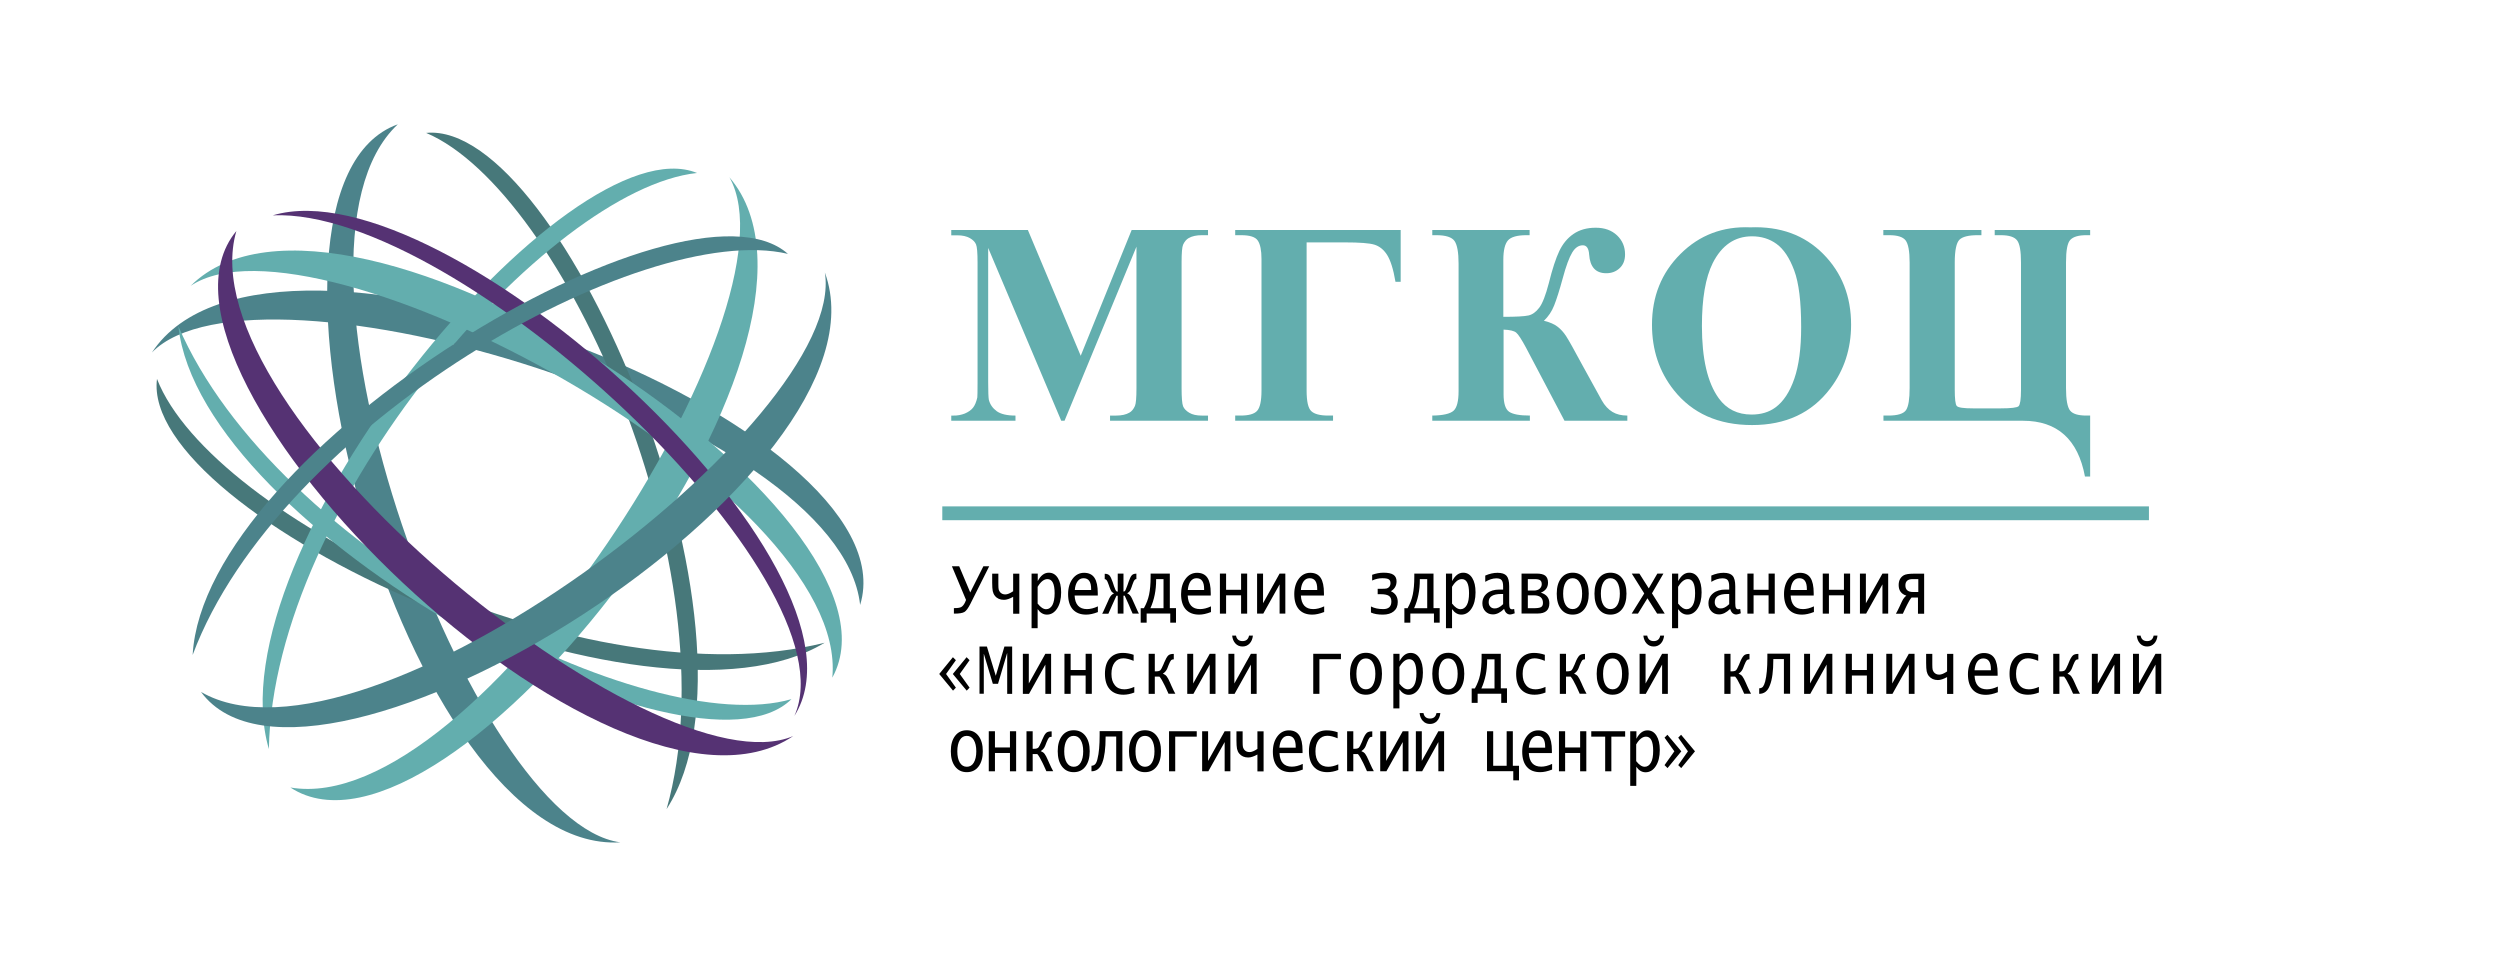 <svg width="181" height="70" viewBox="0 0 181 70" fill="none" xmlns="http://www.w3.org/2000/svg">
<path d="M44.919 60.986C34.174 59.577 18.835 18.336 28.802 9C16.061 13.558 29.278 61.929 44.919 60.986Z" fill="#4C838B"/>
<path d="M11 25.52C18.569 17.768 60.772 30.225 62.273 43.798C66.254 30.875 19.631 12.441 11 25.52Z" fill="#4C838B"/>
<path d="M11.366 27.433C15.293 37.547 42.457 50.836 59.701 46.535C46.933 54.287 10.121 37.345 11.366 27.433Z" fill="#47787A"/>
<path d="M30.852 9.622C40.782 13.832 53.111 41.418 48.26 58.579C56.387 46.004 40.746 8.652 30.852 9.622Z" fill="#47787A"/>
<path d="M52.809 12.835C58.163 22.262 34.476 59.348 21.022 57.014C32.325 64.437 62.986 24.752 52.809 12.835Z" fill="#63AEAE"/>
<path d="M13.801 20.697C22.798 14.647 61.568 35.469 60.259 49.061C66.794 37.226 24.921 9.659 13.801 20.697Z" fill="#63AEAE"/>
<path d="M50.466 12.524C39.675 13.677 19.786 36.458 19.466 54.232C15.293 39.89 41.212 8.744 50.466 12.524Z" fill="#63AEAE"/>
<path d="M57.303 50.617C46.933 53.619 19.97 39.99 12.913 23.617C14.533 38.499 50.228 57.618 57.303 50.617Z" fill="#63AEAE"/>
<path d="M57.431 53.289C47.464 57.545 13.279 29.831 17.114 16.725C8.465 27.122 44.443 62.048 57.431 53.289Z" fill="#553273"/>
<path d="M57.513 51.834C61.934 41.958 33.259 15.013 19.75 15.59C32.225 11.874 64.249 41.199 57.513 51.834Z" fill="#553273"/>
<path d="M59.719 19.727C61.458 30.426 26.358 56.959 14.551 50.095C22.569 60.986 65.11 34.444 59.719 19.727Z" fill="#4C838B"/>
<path d="M57.046 18.381C46.484 15.892 20.162 30.765 13.947 47.422C14.78 32.504 49.587 11.746 57.046 18.381Z" fill="#4C838B"/>
<path d="M68.222 37.162H155.583" stroke="#63AEAE" stroke-miterlimit="10"/>
<path d="M78.244 25.758L81.932 16.652H87.46V17.027H87.021C86.618 17.027 86.298 17.1 86.06 17.237C85.895 17.329 85.758 17.494 85.657 17.713C85.584 17.878 85.547 18.299 85.547 18.985V28.092C85.547 28.797 85.584 29.236 85.657 29.419C85.73 29.593 85.877 29.749 86.106 29.886C86.335 30.023 86.636 30.088 87.021 30.088H87.46V30.463H80.367V30.088H80.806C81.209 30.088 81.529 30.014 81.767 29.877C81.932 29.785 82.069 29.621 82.17 29.392C82.243 29.227 82.28 28.797 82.28 28.111V17.86L77.072 30.463H76.834L71.544 17.951V27.68C71.544 28.358 71.562 28.779 71.59 28.934C71.672 29.273 71.864 29.548 72.157 29.767C72.45 29.978 72.899 30.088 73.521 30.088V30.463H68.871V30.088H69.009C69.311 30.097 69.585 30.042 69.851 29.941C70.107 29.831 70.308 29.694 70.446 29.52C70.583 29.346 70.684 29.099 70.757 28.779C70.766 28.706 70.775 28.358 70.775 27.744V19.004C70.775 18.308 70.739 17.869 70.665 17.695C70.592 17.521 70.446 17.366 70.217 17.237C69.988 17.109 69.686 17.036 69.302 17.036H68.871V16.652H74.418L78.244 25.758Z" fill="#63AEAE"/>
<path d="M89.428 16.651H101.409V20.404H101.033C100.878 19.48 100.667 18.83 100.42 18.445C100.173 18.061 99.862 17.823 99.505 17.713C99.148 17.603 98.434 17.549 97.363 17.549H94.599V28.284C94.599 29.062 94.709 29.557 94.938 29.767C95.158 29.978 95.569 30.087 96.164 30.087H96.512V30.463H89.428V30.087H89.812C90.398 30.087 90.801 29.978 91.011 29.749C91.222 29.52 91.332 29.035 91.332 28.284V18.747C91.332 18.125 91.24 17.677 91.066 17.42C90.892 17.155 90.49 17.027 89.858 17.027H89.428V16.651Z" fill="#63AEAE"/>
<path d="M103.679 16.651H110.744V17.027H110.516C109.847 17.027 109.399 17.155 109.179 17.402C108.96 17.649 108.841 18.116 108.841 18.811V22.939C109.774 22.939 110.378 22.903 110.662 22.839C110.946 22.775 111.202 22.591 111.44 22.28C111.678 21.969 111.907 21.374 112.136 20.496C112.392 19.461 112.648 18.692 112.895 18.171C113.142 17.658 113.472 17.246 113.911 16.944C114.35 16.642 114.881 16.487 115.531 16.487C116.172 16.487 116.684 16.67 117.078 17.045C117.462 17.411 117.654 17.869 117.654 18.418C117.654 18.839 117.526 19.169 117.261 19.416C116.996 19.663 116.675 19.782 116.291 19.782C115.531 19.782 115.119 19.333 115.055 18.436C115.028 17.988 114.872 17.759 114.598 17.759C114.296 17.759 114.039 17.933 113.829 18.281C113.618 18.628 113.38 19.251 113.142 20.148C112.904 21.026 112.694 21.676 112.52 22.116C112.346 22.555 112.099 22.921 111.779 23.223C112.209 23.333 112.538 23.47 112.767 23.653C112.996 23.827 113.206 24.056 113.389 24.34C113.572 24.623 113.975 25.337 114.588 26.481L115.97 28.989C116.181 29.364 116.437 29.639 116.739 29.822C117.041 30.005 117.398 30.087 117.819 30.087V30.463H113.27L110.479 25.163C110.159 24.569 109.921 24.202 109.774 24.083C109.628 23.955 109.317 23.882 108.859 23.864V28.541C108.859 29.209 108.996 29.63 109.262 29.813C109.536 29.996 110.03 30.087 110.763 30.087V30.463H103.697V30.087C104.475 30.078 104.987 29.959 105.235 29.74C105.482 29.52 105.601 29.044 105.601 28.321V19.077C105.601 18.271 105.5 17.722 105.308 17.448C105.116 17.173 104.676 17.027 103.99 17.027H103.697V16.651H103.679Z" fill="#63AEAE"/>
<path d="M126.725 16.459C128.885 16.377 130.642 17.018 131.997 18.381C133.351 19.745 134.019 21.457 134.019 23.507C134.019 25.255 133.516 26.802 132.509 28.129C131.173 29.895 129.287 30.774 126.853 30.774C124.409 30.774 122.524 29.932 121.187 28.248C120.135 26.921 119.604 25.337 119.604 23.516C119.604 21.466 120.29 19.754 121.663 18.39C123.036 17.018 124.729 16.377 126.725 16.459ZM126.844 17.109C125.599 17.109 124.656 17.759 124.006 19.04C123.476 20.102 123.219 21.621 123.219 23.607C123.219 25.96 123.622 27.708 124.437 28.834C125.004 29.621 125.8 30.014 126.816 30.014C127.503 30.014 128.079 29.84 128.537 29.502C129.123 29.072 129.58 28.376 129.91 27.415C130.239 26.463 130.404 25.218 130.404 23.681C130.404 21.85 130.239 20.486 129.901 19.58C129.562 18.674 129.141 18.034 128.619 17.658C128.116 17.292 127.521 17.109 126.844 17.109Z" fill="#63AEAE"/>
<path d="M136.362 30.463V30.087H136.719C137.397 30.087 137.827 29.95 138.001 29.685C138.174 29.419 138.257 28.889 138.257 28.092V19.004C138.257 18.18 138.156 17.649 137.964 17.402C137.772 17.155 137.378 17.027 136.783 17.027H136.353V16.651H143.455V17.027H143.181C142.531 17.027 142.083 17.137 141.863 17.356C141.643 17.576 141.524 18.125 141.524 19.004V28.193C141.524 28.879 141.57 29.282 141.671 29.392C141.771 29.511 142.165 29.566 142.851 29.566H144.856C145.606 29.566 146.037 29.511 146.146 29.41C146.256 29.309 146.32 28.916 146.32 28.239V19.004C146.32 18.18 146.229 17.649 146.037 17.402C145.844 17.155 145.46 17.027 144.856 17.027H144.417V16.651H151.327V17.027H151.052C150.494 17.027 150.119 17.137 149.899 17.356C149.679 17.576 149.579 18.125 149.579 19.004V28.092C149.579 28.934 149.679 29.474 149.871 29.721C150.064 29.968 150.457 30.087 151.052 30.087H151.327V34.499H150.951C150.448 31.808 148.947 30.463 146.467 30.463H136.362Z" fill="#63AEAE"/>
<path d="M69.941 43.436L68.919 41H69.446L70.245 42.893L71.195 41H71.618L70.245 43.74C70.093 44.035 69.957 44.227 69.821 44.307C69.685 44.387 69.446 44.427 69.094 44.427H69.062V44.027H69.102C69.334 44.027 69.502 44.003 69.598 43.947C69.693 43.892 69.789 43.78 69.869 43.612L69.941 43.436Z" fill="black"/>
<path d="M73.352 44.427V43.213C73.088 43.356 72.873 43.428 72.689 43.428C72.409 43.428 72.186 43.333 72.034 43.141C71.954 43.045 71.906 42.933 71.874 42.797C71.85 42.669 71.834 42.462 71.834 42.19V41.535H72.281V42.294C72.281 42.486 72.29 42.614 72.305 42.678C72.322 42.741 72.353 42.805 72.401 42.869C72.497 42.981 72.625 43.037 72.785 43.037C72.936 43.037 73.128 42.957 73.352 42.805V41.535H73.799V44.435H73.352V44.427Z" fill="black"/>
<path d="M74.686 45.481V41.527H75.133V42.07C75.349 41.663 75.612 41.463 75.932 41.463C76.212 41.463 76.427 41.591 76.587 41.847C76.747 42.102 76.827 42.446 76.827 42.885C76.827 43.364 76.731 43.756 76.539 44.051C76.347 44.347 76.1 44.499 75.796 44.499C75.533 44.499 75.309 44.363 75.125 44.099V45.481H74.686ZM75.133 43.708C75.341 43.971 75.541 44.107 75.74 44.107C75.932 44.107 76.084 44.003 76.196 43.804C76.299 43.604 76.355 43.316 76.355 42.949C76.355 42.262 76.18 41.927 75.836 41.927C75.588 41.927 75.349 42.11 75.125 42.486V43.708H75.133Z" fill="black"/>
<path d="M79.487 44.315C79.175 44.435 78.895 44.499 78.64 44.499C78.216 44.499 77.897 44.371 77.665 44.115C77.442 43.86 77.33 43.492 77.33 43.013C77.33 42.566 77.442 42.19 77.657 41.903C77.873 41.615 78.153 41.471 78.488 41.471C78.824 41.471 79.079 41.591 79.239 41.831C79.399 42.07 79.479 42.446 79.479 42.949V43.117H77.801C77.833 43.772 78.137 44.099 78.696 44.099C78.935 44.099 79.199 44.035 79.487 43.9V44.315ZM77.817 42.717H78.999V42.645C78.999 42.118 78.816 41.863 78.448 41.863C78.272 41.863 78.129 41.935 78.017 42.086C77.905 42.238 77.833 42.454 77.817 42.717Z" fill="black"/>
<path d="M80.924 41.527H81.34V42.829C81.388 42.829 81.428 42.813 81.452 42.781C81.476 42.749 81.507 42.685 81.54 42.59L81.603 42.43L81.659 42.278L81.707 42.134C81.787 41.895 81.867 41.735 81.939 41.655C82.011 41.575 82.115 41.535 82.25 41.535H82.274V41.927H82.25C82.171 41.927 82.091 42.03 82.019 42.246C82.003 42.294 81.987 42.342 81.971 42.374L81.931 42.494C81.875 42.645 81.835 42.749 81.795 42.797C81.755 42.853 81.691 42.901 81.603 42.957C81.747 43.005 81.867 43.133 81.963 43.348L82.051 43.548L82.171 43.812C82.203 43.884 82.242 43.964 82.274 44.043C82.338 44.195 82.402 44.323 82.458 44.427H82.003L81.971 44.355C81.907 44.219 81.875 44.139 81.867 44.123L81.731 43.796C81.723 43.772 81.667 43.66 81.579 43.46C81.531 43.348 81.476 43.237 81.428 43.125H81.34V44.427H80.924V43.133H80.829C80.781 43.245 80.733 43.356 80.677 43.468C80.589 43.652 80.541 43.764 80.525 43.804L80.381 44.131C80.373 44.155 80.341 44.227 80.277 44.363L80.245 44.435H79.798C79.854 44.339 79.91 44.211 79.982 44.051L80.086 43.82L80.206 43.556L80.293 43.356C80.389 43.149 80.509 43.021 80.653 42.965C80.565 42.909 80.493 42.861 80.461 42.805C80.421 42.749 80.381 42.645 80.325 42.502L80.285 42.382C80.269 42.35 80.261 42.31 80.237 42.254C80.166 42.038 80.086 41.935 80.006 41.935H79.982V41.543H80.006C80.142 41.543 80.245 41.583 80.325 41.663C80.397 41.743 80.477 41.903 80.557 42.142L80.605 42.286L80.653 42.438L80.717 42.598C80.749 42.701 80.781 42.765 80.813 42.789C80.837 42.821 80.876 42.837 80.924 42.837V41.527Z" fill="black"/>
<path d="M82.586 45.09V44.035H82.817C82.993 43.724 83.121 43.396 83.193 43.053C83.265 42.709 83.305 42.278 83.305 41.759V41.527H84.695V44.027H85.142V45.082H84.727V44.419H83.017V45.082H82.586V45.09ZM84.239 44.035V41.927H83.704V41.99C83.704 42.741 83.568 43.42 83.289 44.035H84.239Z" fill="black"/>
<path d="M87.666 44.315C87.355 44.435 87.075 44.499 86.82 44.499C86.396 44.499 86.077 44.371 85.845 44.115C85.621 43.86 85.51 43.492 85.51 43.013C85.51 42.566 85.621 42.19 85.837 41.903C86.053 41.615 86.332 41.471 86.668 41.471C87.003 41.471 87.259 41.591 87.419 41.831C87.578 42.07 87.658 42.446 87.658 42.949V43.117H85.989C86.021 43.772 86.324 44.099 86.883 44.099C87.123 44.099 87.387 44.035 87.674 43.9V44.315H87.666ZM85.997 42.717H87.179V42.645C87.179 42.118 86.995 41.863 86.628 41.863C86.452 41.863 86.308 41.935 86.196 42.086C86.085 42.238 86.021 42.454 85.997 42.717Z" fill="black"/>
<path d="M88.321 44.427V41.527H88.769V42.701H89.855V41.527H90.294V44.427H89.855V43.101H88.769V44.427H88.321Z" fill="black"/>
<path d="M91.013 44.427V41.527H91.445V43.676L92.643 41.527H93.058V44.427H92.643V42.31L91.46 44.427H91.013Z" fill="black"/>
<path d="M95.854 44.315C95.542 44.435 95.263 44.499 95.007 44.499C94.584 44.499 94.264 44.371 94.04 44.115C93.817 43.86 93.705 43.492 93.705 43.013C93.705 42.566 93.817 42.19 94.032 41.903C94.248 41.615 94.528 41.471 94.863 41.471C95.199 41.471 95.454 41.591 95.614 41.831C95.774 42.07 95.854 42.446 95.854 42.949V43.117H94.184C94.216 43.772 94.52 44.099 95.079 44.099C95.319 44.099 95.582 44.035 95.87 43.9V44.315H95.854ZM94.184 42.717H95.367V42.645C95.367 42.118 95.183 41.863 94.815 41.863C94.64 41.863 94.496 41.935 94.384 42.086C94.272 42.238 94.2 42.454 94.184 42.717Z" fill="black"/>
<path d="M99.257 44.347V43.908C99.504 44.035 99.8 44.099 100.143 44.099C100.535 44.099 100.734 43.916 100.734 43.548C100.734 43.356 100.678 43.221 100.559 43.141C100.439 43.061 100.247 43.021 99.975 43.021H99.744V42.63H99.975C100.183 42.63 100.319 42.621 100.391 42.606C100.463 42.59 100.519 42.55 100.575 42.494C100.639 42.422 100.67 42.326 100.67 42.222C100.67 42.086 100.631 41.998 100.543 41.943C100.455 41.887 100.303 41.863 100.079 41.863C99.824 41.863 99.584 41.919 99.344 42.03V41.615C99.608 41.519 99.888 41.463 100.175 41.463C100.495 41.463 100.734 41.511 100.886 41.615C101.038 41.719 101.11 41.879 101.11 42.094C101.11 42.398 100.974 42.638 100.702 42.805C101.03 42.957 101.198 43.213 101.198 43.588C101.198 43.876 101.102 44.099 100.91 44.259C100.718 44.419 100.455 44.499 100.119 44.499C99.76 44.499 99.48 44.451 99.257 44.347Z" fill="black"/>
<path d="M101.677 45.09V44.035H101.909C102.084 43.724 102.212 43.396 102.284 43.053C102.356 42.709 102.396 42.278 102.396 41.759V41.527H103.786V44.027H104.233V45.082H103.818V44.419H102.108V45.082H101.677V45.09ZM103.33 44.035V41.927H102.795V41.99C102.795 42.741 102.659 43.42 102.38 44.035H103.33Z" fill="black"/>
<path d="M104.688 45.481V41.527H105.136V42.07C105.351 41.663 105.615 41.463 105.935 41.463C106.214 41.463 106.43 41.591 106.59 41.847C106.749 42.102 106.829 42.446 106.829 42.885C106.829 43.364 106.733 43.756 106.542 44.051C106.35 44.347 106.102 44.499 105.799 44.499C105.535 44.499 105.311 44.363 105.128 44.099V45.481H104.688ZM105.136 43.708C105.343 43.971 105.543 44.107 105.743 44.107C105.935 44.107 106.086 44.003 106.198 43.804C106.31 43.604 106.358 43.316 106.358 42.949C106.358 42.262 106.182 41.927 105.839 41.927C105.591 41.927 105.351 42.11 105.128 42.486V43.708H105.136Z" fill="black"/>
<path d="M108.898 44.083C108.626 44.347 108.363 44.483 108.091 44.483C107.868 44.483 107.684 44.411 107.54 44.259C107.396 44.107 107.324 43.916 107.324 43.684C107.324 43.38 107.436 43.141 107.66 42.957C107.884 42.773 108.187 42.685 108.555 42.685H108.826V42.438C108.826 42.23 108.786 42.086 108.714 41.998C108.642 41.911 108.515 41.871 108.331 41.871C108.075 41.871 107.812 41.959 107.532 42.126V41.671C107.844 41.535 108.139 41.471 108.419 41.471C108.73 41.471 108.946 41.543 109.074 41.687C109.202 41.831 109.265 42.086 109.265 42.446V43.66C109.265 43.836 109.281 43.956 109.313 44.019C109.345 44.083 109.401 44.115 109.489 44.115C109.521 44.115 109.561 44.107 109.625 44.091L109.665 44.403C109.513 44.459 109.401 44.491 109.329 44.491C109.122 44.483 108.97 44.347 108.898 44.083ZM108.826 43.74V43.005H108.69C108.083 43.005 107.78 43.197 107.78 43.588C107.78 43.732 107.82 43.844 107.9 43.924C107.979 44.011 108.083 44.051 108.211 44.051C108.403 44.059 108.61 43.956 108.826 43.74Z" fill="black"/>
<path d="M110.16 44.427V41.527H111.238C111.534 41.527 111.742 41.575 111.878 41.679C112.005 41.783 112.077 41.95 112.077 42.182C112.077 42.526 111.901 42.773 111.558 42.909C111.973 43.037 112.173 43.292 112.173 43.676C112.173 44.171 111.893 44.419 111.326 44.419H110.16V44.427ZM110.607 42.757H111.055C111.223 42.757 111.358 42.717 111.462 42.63C111.566 42.542 111.622 42.43 111.622 42.294C111.622 42.158 111.582 42.062 111.502 42.007C111.422 41.95 111.286 41.927 111.087 41.927H110.615V42.757H110.607ZM110.607 44.035H111.015C111.286 44.035 111.47 44.011 111.566 43.956C111.662 43.9 111.71 43.804 111.71 43.652C111.71 43.285 111.486 43.101 111.047 43.101H110.615V44.035H110.607Z" fill="black"/>
<path d="M113.859 44.499C113.499 44.499 113.219 44.363 113.012 44.091C112.804 43.82 112.708 43.452 112.708 42.981C112.708 42.51 112.812 42.142 113.02 41.871C113.227 41.599 113.507 41.463 113.866 41.463C114.226 41.463 114.506 41.599 114.713 41.871C114.921 42.142 115.025 42.51 115.025 42.981C115.025 43.452 114.921 43.82 114.713 44.091C114.506 44.363 114.218 44.499 113.859 44.499ZM113.859 44.099C114.074 44.099 114.242 44.003 114.362 43.804C114.482 43.604 114.545 43.333 114.545 42.981C114.545 42.63 114.482 42.358 114.362 42.158C114.242 41.959 114.074 41.863 113.859 41.863C113.643 41.863 113.475 41.959 113.355 42.158C113.235 42.358 113.172 42.63 113.172 42.981C113.172 43.333 113.235 43.612 113.355 43.804C113.475 43.995 113.643 44.099 113.859 44.099Z" fill="black"/>
<path d="M116.59 44.499C116.231 44.499 115.951 44.363 115.744 44.091C115.536 43.82 115.44 43.452 115.44 42.981C115.44 42.51 115.544 42.142 115.752 41.871C115.959 41.599 116.239 41.463 116.598 41.463C116.958 41.463 117.237 41.599 117.445 41.871C117.653 42.142 117.757 42.51 117.757 42.981C117.757 43.452 117.653 43.82 117.445 44.091C117.237 44.363 116.95 44.499 116.59 44.499ZM116.59 44.099C116.806 44.099 116.974 44.003 117.094 43.804C117.213 43.604 117.277 43.333 117.277 42.981C117.277 42.63 117.213 42.358 117.094 42.158C116.974 41.959 116.806 41.863 116.59 41.863C116.375 41.863 116.207 41.959 116.087 42.158C115.967 42.358 115.903 42.63 115.903 42.981C115.903 43.333 115.967 43.612 116.087 43.804C116.207 43.995 116.375 44.099 116.59 44.099Z" fill="black"/>
<path d="M118.132 44.427L119.043 42.965L118.14 41.527H118.691L119.37 42.598L119.993 41.527H120.433L119.602 42.957L120.528 44.427H119.977L119.274 43.316L118.587 44.427H118.132Z" fill="black"/>
<path d="M121.056 45.481V41.527H121.503V42.07C121.719 41.663 121.982 41.463 122.302 41.463C122.581 41.463 122.797 41.591 122.957 41.847C123.116 42.102 123.196 42.446 123.196 42.885C123.196 43.364 123.101 43.756 122.909 44.051C122.717 44.347 122.469 44.499 122.166 44.499C121.902 44.499 121.679 44.363 121.495 44.099V45.481H121.056ZM121.503 43.708C121.711 43.971 121.91 44.107 122.11 44.107C122.302 44.107 122.453 44.003 122.565 43.804C122.677 43.604 122.725 43.316 122.725 42.949C122.725 42.262 122.549 41.927 122.206 41.927C121.958 41.927 121.719 42.11 121.495 42.486V43.708H121.503Z" fill="black"/>
<path d="M125.265 44.083C124.994 44.347 124.73 44.483 124.458 44.483C124.235 44.483 124.051 44.411 123.907 44.259C123.763 44.107 123.692 43.916 123.692 43.684C123.692 43.38 123.803 43.141 124.027 42.957C124.251 42.773 124.554 42.685 124.922 42.685H125.193V42.438C125.193 42.23 125.153 42.086 125.082 41.998C125.01 41.911 124.882 41.871 124.698 41.871C124.442 41.871 124.179 41.959 123.899 42.126V41.671C124.211 41.535 124.506 41.471 124.786 41.471C125.097 41.471 125.313 41.543 125.441 41.687C125.569 41.831 125.633 42.086 125.633 42.446V43.66C125.633 43.836 125.649 43.956 125.681 44.019C125.713 44.083 125.768 44.115 125.856 44.115C125.888 44.115 125.928 44.107 125.992 44.091L126.032 44.403C125.88 44.459 125.768 44.491 125.697 44.491C125.489 44.483 125.337 44.347 125.265 44.083ZM125.193 43.74V43.005H125.058C124.45 43.005 124.147 43.197 124.147 43.588C124.147 43.732 124.187 43.844 124.267 43.924C124.347 44.011 124.45 44.051 124.578 44.051C124.77 44.059 124.97 43.956 125.193 43.74Z" fill="black"/>
<path d="M126.511 44.427V41.527H126.959V42.701H128.045V41.527H128.492V44.427H128.045V43.101H126.959V44.427H126.511Z" fill="black"/>
<path d="M131.312 44.315C131.001 44.435 130.721 44.499 130.465 44.499C130.042 44.499 129.722 44.371 129.499 44.115C129.275 43.86 129.163 43.492 129.163 43.013C129.163 42.566 129.275 42.19 129.491 41.903C129.707 41.615 129.986 41.471 130.322 41.471C130.657 41.471 130.913 41.591 131.072 41.831C131.232 42.07 131.312 42.446 131.312 42.949V43.117H129.643C129.675 43.772 129.978 44.099 130.537 44.099C130.777 44.099 131.04 44.035 131.328 43.9V44.315H131.312ZM129.635 42.717H130.817V42.645C130.817 42.118 130.633 41.863 130.266 41.863C130.09 41.863 129.946 41.935 129.834 42.086C129.722 42.238 129.659 42.454 129.635 42.717Z" fill="black"/>
<path d="M131.967 44.427V41.527H132.414V42.701H133.501V41.527H133.948V44.427H133.501V43.101H132.414V44.427H131.967Z" fill="black"/>
<path d="M134.659 44.427V41.527H135.09V43.676L136.289 41.527H136.704V44.427H136.289V42.31L135.106 44.427H134.659Z" fill="black"/>
<path d="M138.877 43.261H138.397C138.293 43.38 138.182 43.564 138.07 43.796L137.926 44.091C137.862 44.219 137.806 44.339 137.766 44.435H137.263C137.351 44.283 137.447 44.091 137.551 43.868L137.607 43.74L137.71 43.524C137.798 43.34 137.902 43.213 138.022 43.125C137.646 43.005 137.463 42.749 137.463 42.358C137.463 42.03 137.591 41.791 137.838 41.647C137.966 41.575 138.206 41.535 138.541 41.535H139.308V44.435H138.861V43.261H138.877ZM138.877 41.927H138.477C138.126 41.927 137.95 42.078 137.95 42.382C137.95 42.701 138.134 42.861 138.509 42.861H138.885V41.927H138.877Z" fill="black"/>
<path d="M68.99 47.582L69.206 47.798L68.495 48.796L69.206 49.787L68.999 50.002L68 48.796L68.99 47.582ZM69.981 47.582L70.197 47.798L69.486 48.796L70.197 49.787L69.989 50.002L68.983 48.796L69.981 47.582Z" fill="black"/>
<path d="M70.916 50.234V46.807H71.451L72.09 48.916H72.098L72.721 46.807H73.28V50.234H72.921V47.294H72.912L72.257 49.507H71.882L71.235 47.35H71.227V50.226H70.916V50.234Z" fill="black"/>
<path d="M74.055 50.234V47.334H74.486V49.483L75.684 47.334H76.1V50.234H75.684V48.117L74.502 50.234H74.055Z" fill="black"/>
<path d="M77.066 50.234V47.334H77.514V48.509H78.6V47.334H79.047V50.234H78.6V48.908H77.514V50.234H77.066Z" fill="black"/>
<path d="M82.123 50.138C81.859 50.242 81.595 50.298 81.332 50.298C80.908 50.298 80.573 50.162 80.341 49.898C80.11 49.635 79.998 49.26 79.998 48.78C79.998 48.309 80.11 47.934 80.341 47.67C80.573 47.406 80.885 47.27 81.292 47.27C81.547 47.27 81.811 47.318 82.075 47.406V47.846C81.787 47.726 81.54 47.662 81.332 47.662C81.068 47.662 80.853 47.766 80.701 47.965C80.549 48.165 80.469 48.437 80.469 48.788C80.469 49.14 80.549 49.411 80.717 49.611C80.876 49.811 81.108 49.907 81.396 49.907C81.611 49.907 81.851 49.851 82.123 49.731V50.138Z" fill="black"/>
<path d="M83.608 48.996V50.234H83.161V47.334H83.608V48.605H83.704C83.848 48.605 83.944 48.581 84.008 48.525C84.064 48.469 84.135 48.333 84.231 48.109L84.279 47.989C84.391 47.718 84.487 47.55 84.575 47.462C84.663 47.374 84.799 47.342 84.982 47.342V47.734C84.894 47.734 84.831 47.758 84.783 47.806C84.743 47.854 84.679 47.965 84.607 48.149L84.567 48.253L84.511 48.397C84.447 48.557 84.335 48.684 84.192 48.772C84.311 48.82 84.407 48.884 84.471 48.972C84.535 49.052 84.623 49.212 84.727 49.459L84.814 49.659C84.918 49.898 85.014 50.082 85.094 50.226H84.599C84.559 50.122 84.511 50.018 84.455 49.907L84.335 49.651C84.175 49.315 84.048 49.1 83.944 48.988H83.608V48.996Z" fill="black"/>
<path d="M85.957 50.234V47.334H86.388V49.483L87.586 47.334H88.002V50.234H87.586V48.117L86.404 50.234H85.957Z" fill="black"/>
<path d="M88.936 50.234V47.334H89.368V49.483L90.566 47.334H90.981V50.234H90.566V48.117L89.384 50.234H88.936ZM89.208 46.016H89.487C89.535 46.28 89.695 46.416 89.959 46.416C90.222 46.416 90.382 46.28 90.43 46.016H90.71C90.686 46.256 90.606 46.448 90.47 46.592C90.334 46.735 90.166 46.807 89.959 46.807C89.751 46.807 89.583 46.735 89.448 46.592C89.312 46.448 89.232 46.256 89.208 46.016Z" fill="black"/>
<path d="M95.079 50.234V47.334H97.084V47.726H95.526V50.234H95.079Z" fill="black"/>
<path d="M98.889 50.298C98.53 50.298 98.25 50.162 98.043 49.891C97.835 49.619 97.739 49.252 97.739 48.78C97.739 48.309 97.843 47.941 98.05 47.67C98.258 47.398 98.538 47.263 98.897 47.263C99.257 47.263 99.536 47.398 99.744 47.67C99.952 47.941 100.055 48.309 100.055 48.78C100.055 49.252 99.952 49.619 99.744 49.891C99.536 50.162 99.249 50.298 98.889 50.298ZM98.889 49.907C99.105 49.907 99.273 49.811 99.392 49.611C99.512 49.411 99.576 49.14 99.576 48.788C99.576 48.437 99.512 48.165 99.392 47.965C99.273 47.766 99.105 47.67 98.889 47.67C98.674 47.67 98.506 47.766 98.386 47.965C98.266 48.165 98.202 48.437 98.202 48.788C98.202 49.14 98.266 49.419 98.386 49.611C98.506 49.803 98.681 49.907 98.889 49.907Z" fill="black"/>
<path d="M100.878 51.288V47.334H101.325V47.878C101.541 47.47 101.805 47.27 102.124 47.27C102.404 47.27 102.62 47.398 102.779 47.654C102.939 47.91 103.019 48.253 103.019 48.692C103.019 49.172 102.923 49.563 102.731 49.859C102.54 50.154 102.292 50.306 101.988 50.306C101.725 50.306 101.501 50.17 101.318 49.907V51.288H100.878ZM101.325 49.507C101.533 49.771 101.733 49.907 101.933 49.907C102.124 49.907 102.276 49.803 102.388 49.603C102.5 49.403 102.548 49.116 102.548 48.748C102.548 48.061 102.372 47.726 102.028 47.726C101.781 47.726 101.541 47.91 101.318 48.285V49.507H101.325Z" fill="black"/>
<path d="M104.848 50.298C104.489 50.298 104.209 50.162 104.001 49.891C103.794 49.619 103.698 49.252 103.698 48.78C103.698 48.309 103.802 47.941 104.009 47.67C104.217 47.398 104.497 47.263 104.856 47.263C105.216 47.263 105.495 47.398 105.703 47.67C105.911 47.941 106.014 48.309 106.014 48.78C106.014 49.252 105.911 49.619 105.703 49.891C105.495 50.162 105.208 50.298 104.848 50.298ZM104.848 49.907C105.064 49.907 105.232 49.811 105.351 49.611C105.471 49.411 105.535 49.14 105.535 48.788C105.535 48.437 105.471 48.165 105.351 47.965C105.232 47.766 105.064 47.67 104.848 47.67C104.632 47.67 104.465 47.766 104.345 47.965C104.225 48.165 104.161 48.437 104.161 48.788C104.161 49.14 104.225 49.419 104.345 49.611C104.465 49.803 104.632 49.907 104.848 49.907Z" fill="black"/>
<path d="M106.55 50.897V49.843H106.781C106.957 49.531 107.085 49.204 107.157 48.86C107.229 48.517 107.268 48.085 107.268 47.566V47.334H108.658V49.835H109.106V50.889H108.69V50.226H106.981V50.889H106.55V50.897ZM108.203 49.843V47.734H107.668V47.798C107.668 48.549 107.532 49.227 107.253 49.843H108.203Z" fill="black"/>
<path d="M111.893 50.138C111.63 50.242 111.366 50.298 111.103 50.298C110.671 50.298 110.344 50.162 110.112 49.898C109.881 49.635 109.769 49.26 109.769 48.78C109.769 48.309 109.881 47.934 110.112 47.67C110.344 47.406 110.655 47.27 111.063 47.27C111.318 47.27 111.582 47.318 111.846 47.406V47.846C111.558 47.726 111.31 47.662 111.103 47.662C110.839 47.662 110.623 47.766 110.472 47.965C110.32 48.165 110.24 48.437 110.24 48.788C110.24 49.14 110.32 49.411 110.488 49.611C110.647 49.811 110.879 49.907 111.167 49.907C111.382 49.907 111.622 49.851 111.893 49.731V50.138Z" fill="black"/>
<path d="M113.379 48.996V50.234H112.932V47.334H113.379V48.605H113.475C113.619 48.605 113.715 48.581 113.779 48.525C113.835 48.469 113.906 48.333 114.002 48.109L114.05 47.989C114.154 47.718 114.258 47.55 114.346 47.462C114.434 47.374 114.569 47.342 114.753 47.342V47.734C114.665 47.734 114.601 47.758 114.553 47.806C114.514 47.854 114.45 47.965 114.378 48.149L114.338 48.253L114.282 48.397C114.218 48.557 114.106 48.684 113.962 48.772C114.082 48.82 114.178 48.884 114.242 48.972C114.306 49.06 114.394 49.212 114.498 49.459L114.585 49.659C114.689 49.898 114.785 50.082 114.865 50.226H114.37C114.33 50.122 114.282 50.018 114.226 49.907L114.106 49.651C113.946 49.315 113.819 49.1 113.715 48.988H113.379V48.996Z" fill="black"/>
<path d="M116.75 50.298C116.391 50.298 116.111 50.162 115.903 49.891C115.696 49.619 115.6 49.252 115.6 48.78C115.6 48.309 115.704 47.941 115.911 47.67C116.119 47.398 116.399 47.263 116.758 47.263C117.118 47.263 117.397 47.398 117.605 47.67C117.813 47.941 117.916 48.309 117.916 48.78C117.916 49.252 117.813 49.619 117.605 49.891C117.397 50.162 117.11 50.298 116.75 50.298ZM116.75 49.907C116.966 49.907 117.134 49.811 117.253 49.611C117.373 49.411 117.437 49.14 117.437 48.788C117.437 48.437 117.373 48.165 117.253 47.965C117.134 47.766 116.966 47.67 116.75 47.67C116.534 47.67 116.367 47.766 116.247 47.965C116.127 48.165 116.063 48.437 116.063 48.788C116.063 49.14 116.127 49.419 116.247 49.611C116.367 49.803 116.542 49.907 116.75 49.907Z" fill="black"/>
<path d="M118.707 50.234V47.334H119.139V49.483L120.337 47.334H120.752V50.234H120.337V48.117L119.154 50.234H118.707ZM118.979 46.016H119.258C119.306 46.28 119.466 46.416 119.73 46.416C119.993 46.416 120.153 46.28 120.201 46.016H120.48C120.457 46.256 120.377 46.448 120.241 46.592C120.105 46.735 119.937 46.807 119.73 46.807C119.522 46.807 119.354 46.735 119.218 46.592C119.083 46.448 119.003 46.256 118.979 46.016Z" fill="black"/>
<path d="M125.289 48.996V50.234H124.842V47.334H125.289V48.605H125.385C125.529 48.605 125.625 48.581 125.689 48.525C125.744 48.469 125.816 48.333 125.912 48.109L125.96 47.989C126.064 47.718 126.168 47.55 126.256 47.462C126.344 47.374 126.479 47.342 126.663 47.342V47.734C126.575 47.734 126.511 47.758 126.463 47.806C126.423 47.854 126.36 47.965 126.288 48.149L126.248 48.253L126.192 48.397C126.128 48.557 126.016 48.684 125.872 48.772C125.992 48.82 126.088 48.884 126.152 48.972C126.216 49.06 126.304 49.212 126.408 49.459L126.495 49.659C126.599 49.898 126.695 50.082 126.775 50.226H126.28C126.24 50.122 126.192 50.018 126.136 49.907L126.016 49.651C125.856 49.315 125.729 49.1 125.625 48.988H125.289V48.996Z" fill="black"/>
<path d="M127.366 50.234V49.835C127.486 49.827 127.582 49.787 127.638 49.715C127.694 49.643 127.749 49.523 127.797 49.347C127.909 48.916 127.957 48.341 127.957 47.614V47.326H129.603V50.226H129.155V47.718H128.388V47.766C128.388 48.581 128.309 49.196 128.141 49.611C127.989 50.034 127.726 50.234 127.366 50.234Z" fill="black"/>
<path d="M130.617 50.234V47.334H131.048V49.483L132.247 47.334H132.662V50.234H132.247V48.117L131.064 50.234H130.617Z" fill="black"/>
<path d="M133.629 50.234V47.334H134.076V48.509H135.162V47.334H135.61V50.234H135.162V48.908H134.076V50.234H133.629Z" fill="black"/>
<path d="M136.568 50.234V47.334H136.999V49.483L138.198 47.334H138.613V50.234H138.198V48.117L137.015 50.234H136.568Z" fill="black"/>
<path d="M140.969 50.234V49.02C140.706 49.164 140.49 49.236 140.306 49.236C140.027 49.236 139.811 49.14 139.651 48.948C139.572 48.852 139.524 48.74 139.492 48.605C139.468 48.477 139.452 48.269 139.452 47.997V47.342H139.899V48.101C139.899 48.293 139.907 48.421 139.923 48.485C139.939 48.549 139.971 48.612 140.019 48.676C140.115 48.788 140.243 48.844 140.402 48.844C140.554 48.844 140.746 48.764 140.969 48.612V47.342H141.417V50.242H140.969V50.234Z" fill="black"/>
<path d="M144.628 50.122C144.316 50.242 144.037 50.306 143.781 50.306C143.358 50.306 143.038 50.178 142.815 49.922C142.591 49.667 142.479 49.299 142.479 48.82C142.479 48.373 142.591 47.997 142.807 47.71C143.022 47.422 143.302 47.279 143.637 47.279C143.973 47.279 144.228 47.398 144.388 47.638C144.548 47.878 144.628 48.253 144.628 48.756V48.924H142.958C142.99 49.579 143.294 49.907 143.853 49.907C144.093 49.907 144.356 49.843 144.644 49.707V50.122H144.628ZM142.958 48.525H144.141V48.453C144.141 47.925 143.957 47.67 143.589 47.67C143.414 47.67 143.27 47.742 143.158 47.894C143.046 48.045 142.982 48.253 142.958 48.525Z" fill="black"/>
<path d="M147.615 50.138C147.352 50.242 147.088 50.298 146.825 50.298C146.393 50.298 146.066 50.162 145.834 49.898C145.602 49.635 145.491 49.26 145.491 48.78C145.491 48.309 145.602 47.934 145.834 47.67C146.066 47.406 146.377 47.27 146.785 47.27C147.04 47.27 147.304 47.318 147.567 47.406V47.846C147.28 47.726 147.032 47.662 146.825 47.662C146.561 47.662 146.345 47.766 146.194 47.965C146.042 48.165 145.962 48.437 145.962 48.788C145.962 49.14 146.042 49.411 146.209 49.611C146.369 49.811 146.601 49.907 146.888 49.907C147.104 49.907 147.344 49.851 147.615 49.731V50.138Z" fill="black"/>
<path d="M149.101 48.996V50.234H148.654V47.334H149.101V48.605H149.197C149.341 48.605 149.437 48.581 149.501 48.525C149.556 48.469 149.628 48.333 149.724 48.109L149.772 47.989C149.876 47.718 149.98 47.55 150.068 47.462C150.156 47.374 150.291 47.342 150.475 47.342V47.734C150.387 47.734 150.323 47.758 150.275 47.806C150.235 47.854 150.171 47.965 150.1 48.149L150.06 48.253L150.004 48.397C149.94 48.557 149.828 48.684 149.684 48.772C149.804 48.82 149.9 48.884 149.964 48.972C150.028 49.06 150.116 49.212 150.219 49.459L150.307 49.659C150.411 49.898 150.507 50.082 150.587 50.226H150.092C150.052 50.122 150.004 50.018 149.948 49.907L149.828 49.651C149.668 49.315 149.54 49.1 149.437 48.988H149.101V48.996Z" fill="black"/>
<path d="M151.45 50.234V47.334H151.881V49.483L153.079 47.334H153.494V50.234H153.079V48.117L151.897 50.234H151.45Z" fill="black"/>
<path d="M154.429 50.234V47.334H154.86V49.483L156.059 47.334H156.474V50.234H156.059V48.117L154.876 50.234H154.429ZM154.701 46.016H154.98C155.028 46.28 155.188 46.416 155.451 46.416C155.715 46.416 155.875 46.28 155.923 46.016H156.202C156.178 46.256 156.099 46.448 155.963 46.592C155.827 46.735 155.659 46.807 155.451 46.807C155.244 46.807 155.076 46.735 154.94 46.592C154.804 46.448 154.725 46.256 154.701 46.016Z" fill="black"/>
<path d="M69.997 55.905C69.638 55.905 69.358 55.77 69.15 55.498C68.943 55.226 68.839 54.859 68.839 54.388C68.839 53.916 68.943 53.549 69.15 53.277C69.358 53.006 69.638 52.87 69.997 52.87C70.356 52.87 70.636 53.006 70.844 53.277C71.051 53.549 71.155 53.916 71.155 54.388C71.155 54.859 71.051 55.226 70.844 55.498C70.636 55.77 70.356 55.905 69.997 55.905ZM69.997 55.514C70.213 55.514 70.38 55.418 70.5 55.218C70.62 55.019 70.684 54.747 70.684 54.396C70.684 54.044 70.62 53.773 70.5 53.573C70.38 53.373 70.213 53.277 69.997 53.277C69.781 53.277 69.614 53.373 69.494 53.573C69.374 53.773 69.31 54.044 69.31 54.396C69.31 54.747 69.374 55.027 69.494 55.218C69.614 55.41 69.781 55.514 69.997 55.514Z" fill="black"/>
<path d="M71.587 55.842V52.942H72.034V54.116H73.12V52.942H73.568V55.842H73.12V54.516H72.034V55.842H71.587Z" fill="black"/>
<path d="M74.766 54.603V55.842H74.318V52.942H74.766V54.212H74.862C75.005 54.212 75.101 54.188 75.165 54.132C75.221 54.076 75.293 53.94 75.389 53.717L75.437 53.597C75.549 53.325 75.644 53.158 75.732 53.07C75.82 52.982 75.956 52.95 76.14 52.95V53.341C76.052 53.341 75.988 53.365 75.94 53.413C75.9 53.461 75.836 53.573 75.764 53.757L75.724 53.861L75.668 54.004C75.605 54.164 75.493 54.292 75.349 54.38C75.469 54.428 75.564 54.492 75.628 54.579C75.692 54.659 75.78 54.819 75.884 55.067L75.972 55.266C76.076 55.506 76.172 55.69 76.251 55.834H75.756C75.716 55.73 75.668 55.626 75.612 55.514L75.493 55.258C75.333 54.923 75.205 54.707 75.101 54.595H74.766V54.603Z" fill="black"/>
<path d="M77.737 55.905C77.378 55.905 77.098 55.77 76.891 55.498C76.683 55.226 76.579 54.859 76.579 54.388C76.579 53.916 76.683 53.549 76.891 53.277C77.098 53.006 77.378 52.87 77.737 52.87C78.097 52.87 78.376 53.006 78.584 53.277C78.792 53.549 78.895 53.916 78.895 54.388C78.895 54.859 78.792 55.226 78.584 55.498C78.376 55.77 78.097 55.905 77.737 55.905ZM77.737 55.514C77.953 55.514 78.121 55.418 78.24 55.218C78.36 55.019 78.424 54.747 78.424 54.396C78.424 54.044 78.36 53.773 78.24 53.573C78.121 53.373 77.953 53.277 77.737 53.277C77.522 53.277 77.354 53.373 77.234 53.573C77.114 53.773 77.05 54.044 77.05 54.396C77.05 54.747 77.114 55.027 77.234 55.218C77.354 55.41 77.522 55.514 77.737 55.514Z" fill="black"/>
<path d="M79.023 55.842V55.442C79.143 55.434 79.231 55.394 79.295 55.322C79.359 55.25 79.415 55.131 79.455 54.955C79.567 54.523 79.614 53.948 79.614 53.221V52.934H81.26V55.834H80.813V53.325H80.046V53.373C80.046 54.188 79.966 54.803 79.806 55.218C79.646 55.634 79.383 55.842 79.023 55.842Z" fill="black"/>
<path d="M82.897 55.905C82.538 55.905 82.258 55.77 82.051 55.498C81.843 55.226 81.739 54.859 81.739 54.388C81.739 53.916 81.843 53.549 82.051 53.277C82.258 53.006 82.538 52.87 82.897 52.87C83.257 52.87 83.537 53.006 83.744 53.277C83.952 53.549 84.056 53.916 84.056 54.388C84.056 54.859 83.952 55.226 83.744 55.498C83.537 55.77 83.257 55.905 82.897 55.905ZM82.897 55.514C83.113 55.514 83.281 55.418 83.401 55.218C83.52 55.019 83.584 54.747 83.584 54.396C83.584 54.044 83.52 53.773 83.401 53.573C83.281 53.373 83.113 53.277 82.897 53.277C82.682 53.277 82.514 53.373 82.394 53.573C82.274 53.773 82.21 54.044 82.21 54.396C82.21 54.747 82.274 55.027 82.394 55.218C82.514 55.41 82.682 55.514 82.897 55.514Z" fill="black"/>
<path d="M84.639 55.842V52.942H86.644V53.333H85.086V55.842H84.639Z" fill="black"/>
<path d="M87.035 55.842V52.942H87.466V55.091L88.665 52.942H89.08V55.842H88.665V53.725L87.483 55.842H87.035Z" fill="black"/>
<path d="M91.037 55.842V54.627C90.773 54.771 90.558 54.843 90.374 54.843C90.094 54.843 89.879 54.747 89.719 54.556C89.639 54.46 89.591 54.348 89.559 54.212C89.535 54.084 89.519 53.877 89.519 53.605V52.95H89.967V53.709C89.967 53.901 89.975 54.028 89.991 54.092C90.007 54.156 90.039 54.22 90.087 54.284C90.182 54.396 90.31 54.452 90.47 54.452C90.622 54.452 90.813 54.372 91.037 54.22V52.95H91.484V55.849H91.037V55.842Z" fill="black"/>
<path d="M94.304 55.722C93.993 55.842 93.713 55.905 93.457 55.905C93.034 55.905 92.715 55.778 92.491 55.522C92.267 55.266 92.155 54.899 92.155 54.42C92.155 53.972 92.267 53.597 92.483 53.309C92.699 53.022 92.978 52.878 93.314 52.878C93.649 52.878 93.905 52.998 94.064 53.237C94.224 53.477 94.304 53.852 94.304 54.356V54.523H92.635C92.667 55.178 92.97 55.506 93.529 55.506C93.769 55.506 94.033 55.442 94.32 55.306V55.722H94.304ZM92.627 54.132H93.809V54.06C93.809 53.533 93.625 53.277 93.258 53.277C93.082 53.277 92.938 53.349 92.826 53.501C92.715 53.653 92.651 53.861 92.627 54.132Z" fill="black"/>
<path d="M96.892 55.746C96.629 55.849 96.365 55.905 96.101 55.905C95.67 55.905 95.343 55.77 95.111 55.506C94.879 55.242 94.767 54.867 94.767 54.388C94.767 53.916 94.879 53.541 95.111 53.277C95.343 53.014 95.654 52.878 96.061 52.878C96.317 52.878 96.581 52.926 96.844 53.014V53.453C96.557 53.333 96.309 53.269 96.101 53.269C95.838 53.269 95.622 53.373 95.47 53.573C95.319 53.773 95.239 54.044 95.239 54.396C95.239 54.747 95.319 55.019 95.486 55.218C95.646 55.418 95.878 55.514 96.165 55.514C96.381 55.514 96.621 55.458 96.892 55.338V55.746Z" fill="black"/>
<path d="M97.979 54.603V55.842H97.531V52.942H97.979V54.212H98.074C98.218 54.212 98.314 54.188 98.378 54.132C98.434 54.076 98.506 53.94 98.602 53.717L98.65 53.597C98.753 53.325 98.857 53.158 98.945 53.07C99.033 52.982 99.169 52.95 99.353 52.95V53.341C99.265 53.341 99.201 53.365 99.153 53.413C99.113 53.461 99.049 53.573 98.977 53.757L98.937 53.861L98.881 54.004C98.817 54.164 98.706 54.292 98.562 54.38C98.681 54.428 98.777 54.492 98.841 54.579C98.905 54.667 98.993 54.819 99.097 55.067L99.185 55.266C99.289 55.506 99.384 55.69 99.464 55.834H98.969C98.929 55.73 98.881 55.626 98.825 55.514L98.706 55.258C98.546 54.923 98.418 54.707 98.314 54.595H97.979V54.603Z" fill="black"/>
<path d="M99.928 55.842V52.942H100.359V55.091L101.557 52.942H101.973V55.842H101.557V53.725L100.375 55.842H99.928Z" fill="black"/>
<path d="M102.508 55.842V52.942H102.939V55.091L104.137 52.942H104.553V55.842H104.137V53.725L102.963 55.842H102.508ZM102.779 51.624H103.059C103.107 51.888 103.267 52.023 103.53 52.023C103.794 52.023 103.954 51.888 104.001 51.624H104.281C104.257 51.864 104.177 52.055 104.041 52.199C103.906 52.343 103.738 52.415 103.53 52.415C103.322 52.415 103.155 52.343 103.019 52.199C102.883 52.055 102.803 51.864 102.779 51.624Z" fill="black"/>
<path d="M107.66 55.842V52.942H108.107V55.442H109.082V52.942H109.529V55.442H109.976V56.496H109.561V55.834H107.66V55.842Z" fill="black"/>
<path d="M112.357 55.722C112.045 55.842 111.766 55.905 111.51 55.905C111.087 55.905 110.767 55.778 110.544 55.522C110.32 55.266 110.208 54.899 110.208 54.42C110.208 53.972 110.32 53.597 110.536 53.309C110.751 53.022 111.031 52.878 111.366 52.878C111.702 52.878 111.957 52.998 112.117 53.237C112.277 53.477 112.357 53.852 112.357 54.356V54.523H110.687C110.719 55.178 111.023 55.506 111.582 55.506C111.822 55.506 112.085 55.442 112.373 55.306V55.722H112.357ZM110.687 54.132H111.87V54.06C111.87 53.533 111.686 53.277 111.318 53.277C111.143 53.277 110.999 53.349 110.887 53.501C110.775 53.653 110.711 53.861 110.687 54.132Z" fill="black"/>
<path d="M112.868 55.842V52.942H113.315V54.116H114.402V52.942H114.849V55.842H114.402V54.516H113.315V55.842H112.868Z" fill="black"/>
<path d="M116.215 55.842V53.333H115.208V52.942H117.661V53.333H116.662V55.842H116.215Z" fill="black"/>
<path d="M118.028 56.896V52.942H118.476V53.485C118.691 53.078 118.955 52.878 119.274 52.878C119.554 52.878 119.77 53.006 119.929 53.261C120.089 53.517 120.169 53.861 120.169 54.3C120.169 54.779 120.073 55.17 119.881 55.466C119.69 55.762 119.442 55.913 119.139 55.913C118.875 55.913 118.651 55.778 118.468 55.514V56.896H118.028ZM118.468 55.115C118.675 55.378 118.875 55.514 119.075 55.514C119.266 55.514 119.418 55.41 119.53 55.211C119.642 55.011 119.69 54.723 119.69 54.356C119.69 53.669 119.514 53.333 119.17 53.333C118.923 53.333 118.683 53.517 118.46 53.892V55.115H118.468Z" fill="black"/>
<path d="M120.728 55.61L120.512 55.394L121.223 54.396L120.512 53.405L120.72 53.197L121.727 54.396L120.728 55.61ZM121.719 55.61L121.503 55.394L122.206 54.396L121.503 53.405L121.711 53.197L122.717 54.396L121.719 55.61Z" fill="black"/>
</svg>
